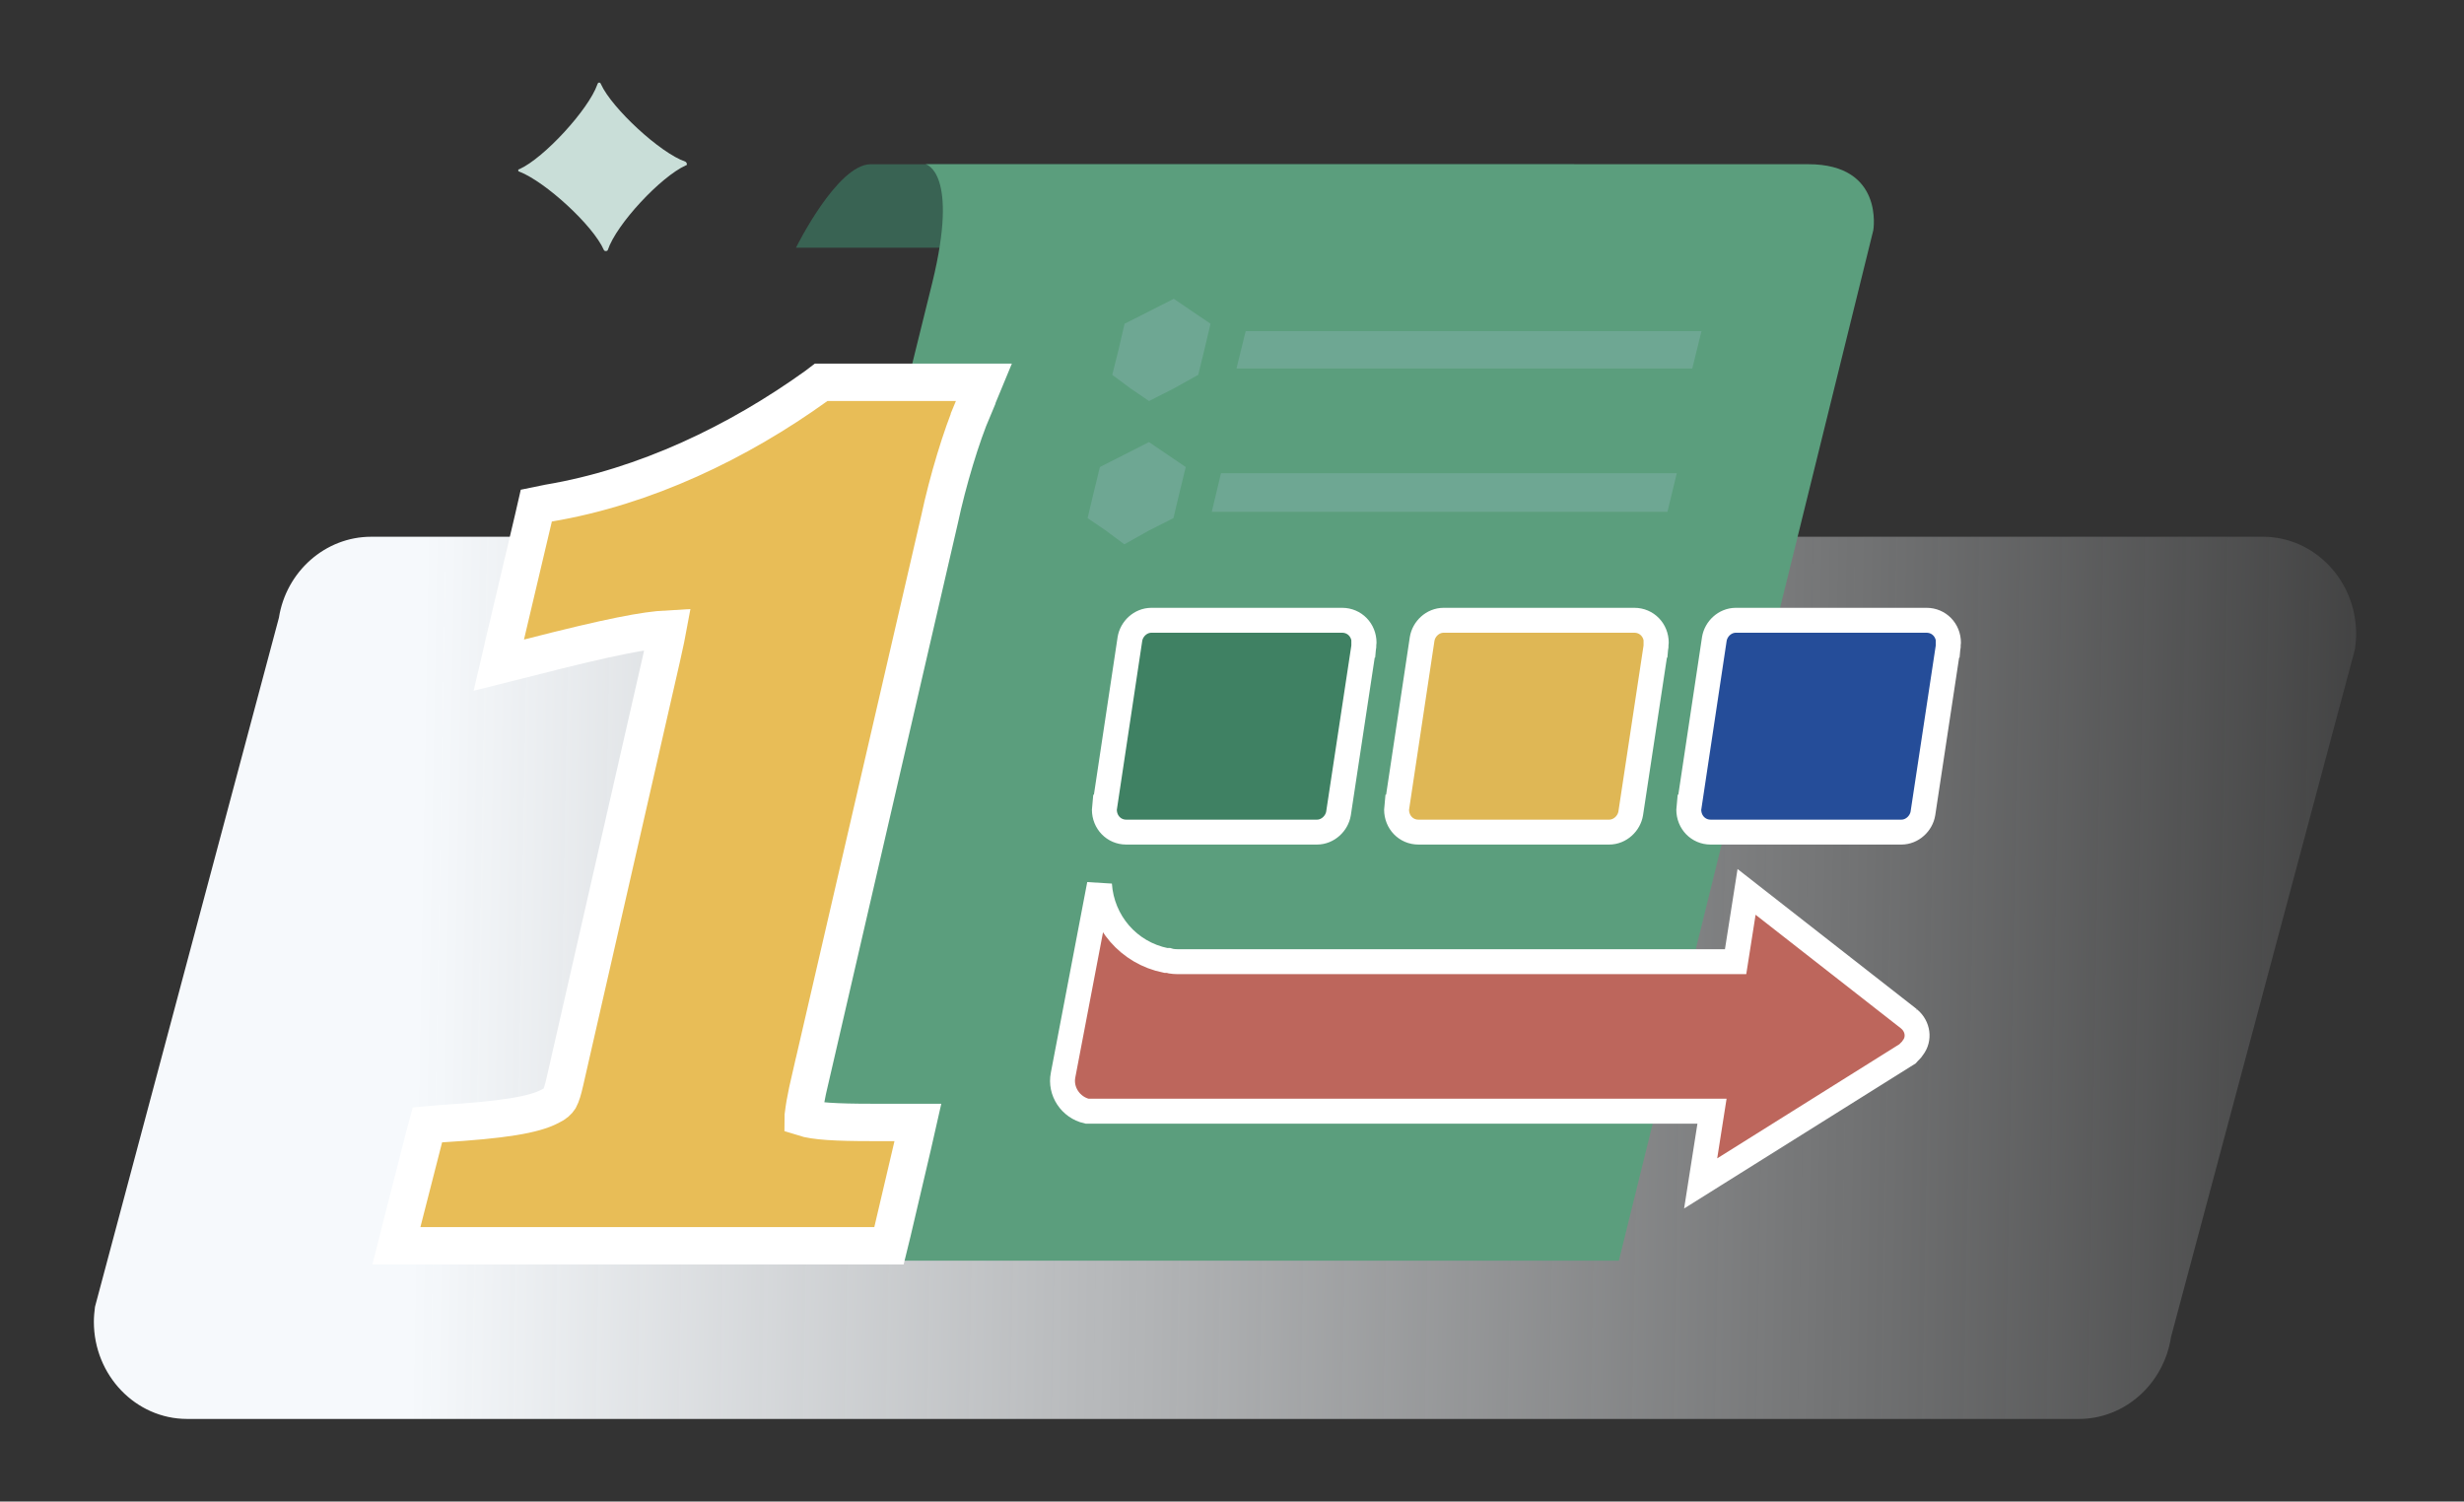 <?xml version="1.0" encoding="UTF-8"?><svg id="Layer_1" xmlns="http://www.w3.org/2000/svg" xmlns:xlink="http://www.w3.org/1999/xlink" viewBox="0 0 784.13 477.86"><rect x="0" y="0" width="784.13" height="477.86" fill="#333333" stroke="none"/><defs><clipPath id="clippath"><rect x="-475.77" y="-447.56" width="587.08" height="399.76" style="fill:none; stroke-width:0px;"/></clipPath><linearGradient id="_未命名漸層_933" x1="132.81" y1="-4338.01" x2="805.33" y2="-4349.91" gradientTransform="translate(0 -4031.36) scale(1 -1)" gradientUnits="userSpaceOnUse"><stop offset="0" stop-color="#f6f9fc"/><stop offset="1" stop-color="#f6f9fc" stop-opacity="0"/></linearGradient></defs><path d="m118.09,170.82h602.06c16.34,0,29.66,13.88,29.66,30.93,0,1.59-.16,3.18-.36,4.76l-58.53,218.89c-2.3,15.06-14.75,26.17-29.34,26.17H59.53c-16.34,0-29.66-13.88-29.66-30.93,0-1.58.16-3.17.36-4.76l58.53-219.29c2.3-14.67,14.75-25.77,29.34-25.77Z" style="fill:url(#_未命名漸層_933); fill-rule:evenodd; stroke-width:0px;"/><path d="m504.99,334.6h-102.39c-3.45,0-5.35-3.18-4.32-7.14,1.07-4.36,4.72-7.53,8.17-7.53h102.38c3.45,0,5.35,3.17,4.32,7.53-1.11,3.97-4.72,7.14-8.17,7.14Z" style="fill:#f6f9fc; stroke-width:0px;"/><path d="m253.31,78.83s13.09-26.56,23.79-26.56h223.96s-4.12,1.98-13.36,13.08c-4.28,4.76-7.89,13.48-7.89,13.48h-226.5Z" style="fill:#396353; stroke-width:0px;"/><path d="m294.59,52.27s10.75,2.38,2.1,37.67c-8.68,35.29-70.82,286.29-70.82,286.29,0,0-7.14,24.98,25.06,24.98h264.25l80.97-327.94s3.57-21.01-20.7-21.01h-280.86Z" style="fill:#5b9e7d; stroke-width:0px;"/><path d="m309.66,129.99l3.45-8.33h-51.79l-1.55,1.18c-24.82,17.84-54.44,32.12-85.25,37.28l-3.85.79-.91,3.97-8.8,37.28-2.22,9.52,9.48-2.38c26.33-6.75,37.08-8.73,44.29-9.12-.36,1.98-.83,3.97-1.43,6.75-.16.79-.32,1.58-.52,2.38l-30.77,134.82h0c-.63,2.77-1.11,4.36-1.74,5.55-.52.79-1.27,1.58-2.97,2.38-5.27,2.77-15.11,4.36-34.74,5.55l-4.32.39-1.07,3.97-6.9,26.96-1.9,7.54h156.75l1.07-4.36,6.42-27.36,1.71-7.54h-14.71c-11.46,0-18.08-.39-21.81-1.58,0-.4.04-.8.08-.8.12-1.18.28-1.98.52-3.57.44-2.38,1.07-5.55,1.82-8.72h.04l40.96-177.25h0c2.62-12.3,6.94-26.57,10.67-35.29Z" style="fill:#e8bd57; stroke:#fff; stroke-width:11.9px;"/><path d="m393.49,117.29h145.05l2.93-11.9h-145.05l-2.93,11.9Z" style="fill:#6ea793; fill-rule:evenodd; stroke-width:0px;"/><path d="m373.54,95.09l5.83,3.97,5.87,3.97-1.98,8.33-1.94,7.93-7.85,4.37-7.81,3.97-5.83-3.97-5.87-4.37,1.98-7.93,1.94-8.33,7.85-3.97,7.81-3.97Z" style="fill:#6ea793; fill-rule:evenodd; stroke-width:0px;"/><path d="m385.63,162.89h145.01l2.97-12.29h-145.05l-2.93,12.29Z" style="fill:#6ea793; fill-rule:evenodd; stroke-width:0px;"/><path d="m365.65,140.69l5.83,3.97,5.87,3.97-1.94,7.93-1.98,8.33-7.85,3.97-7.77,4.37-5.87-4.37-5.83-3.97,1.98-8.33,1.94-7.93,7.81-3.97,7.81-3.97Z" style="fill:#6ea793; fill-rule:evenodd; stroke-width:0px;"/><path d="m434.01,205.72v-.39h.04s.04-.39.04-.8c0-3.97-3.01-7.13-6.98-7.13h-60.67c-3.53,0-6.34,2.77-6.86,5.95h0l-8.05,53.53h-.04s-.04.39-.04.79c0,3.97,3.01,7.14,6.94,7.14h60.71c3.49,0,6.34-2.78,6.86-5.95h0l8.05-53.14Z" style="fill:#3f8163; stroke:#fff; stroke-width:7.93px;"/><path d="m527,205.72v-.39h.04s.04-.39.04-.8c0-3.97-3.01-7.13-6.98-7.13h-60.67c-3.53,0-6.34,2.77-6.86,5.95h0l-8.05,53.53h-.04s-.04.39-.04.79c0,3.97,3.01,7.14,6.94,7.14h60.71c3.49,0,6.34-2.78,6.86-5.95h0l8.05-53.14Z" style="fill:#dfb755; stroke:#fff; stroke-width:7.93px;"/><path d="m619.99,205.72v-.39h.04s.04-.39.04-.8c0-3.97-3.01-7.13-6.98-7.13h-60.67c-3.53,0-6.34,2.77-6.86,5.95h0l-8.05,53.53h-.04s-.04.39-.04.79c0,3.97,3.01,7.14,6.94,7.14h60.71c3.49,0,6.34-2.78,6.86-5.95h0l8.05-53.14Z" style="fill:#254d99; stroke:#fff; stroke-width:7.93px;"/><path d="m607.57,324.29l-51.75-40.45-3.49,22.21h-176.82c-1.27,0-2.54,0-3.77-.4h-.75c-11.82-2.38-20.3-12.29-21.1-24.19l-11.58,60.67c-1.03,5.15,2.38,10.31,7.61,11.5h198.9l-3.61,22.99,65.82-41.24c.67-.79,1.27-1.18,1.74-1.98,2.14-2.77,1.63-6.74-1.23-9.12Z" style="fill:#bd665c; fill-rule:evenodd; stroke:#fff; stroke-width:7.93px;"/><path d="m192.2,79.62c-3.45-7.93-18.72-21.81-26.88-24.98-.52,0-.56-.8-.04-.8,7.89-3.56,22.05-19.03,24.82-26.96.2-.8.95-.8,1.19,0,3.45,7.54,18.76,21.81,26.85,24.58.56.39.6,1.19.08,1.19-7.89,3.57-22.05,18.63-24.82,26.96-.2.4-.99.4-1.19,0h0Z" style="fill:#c9ded8; stroke-width:0px;"/></svg>